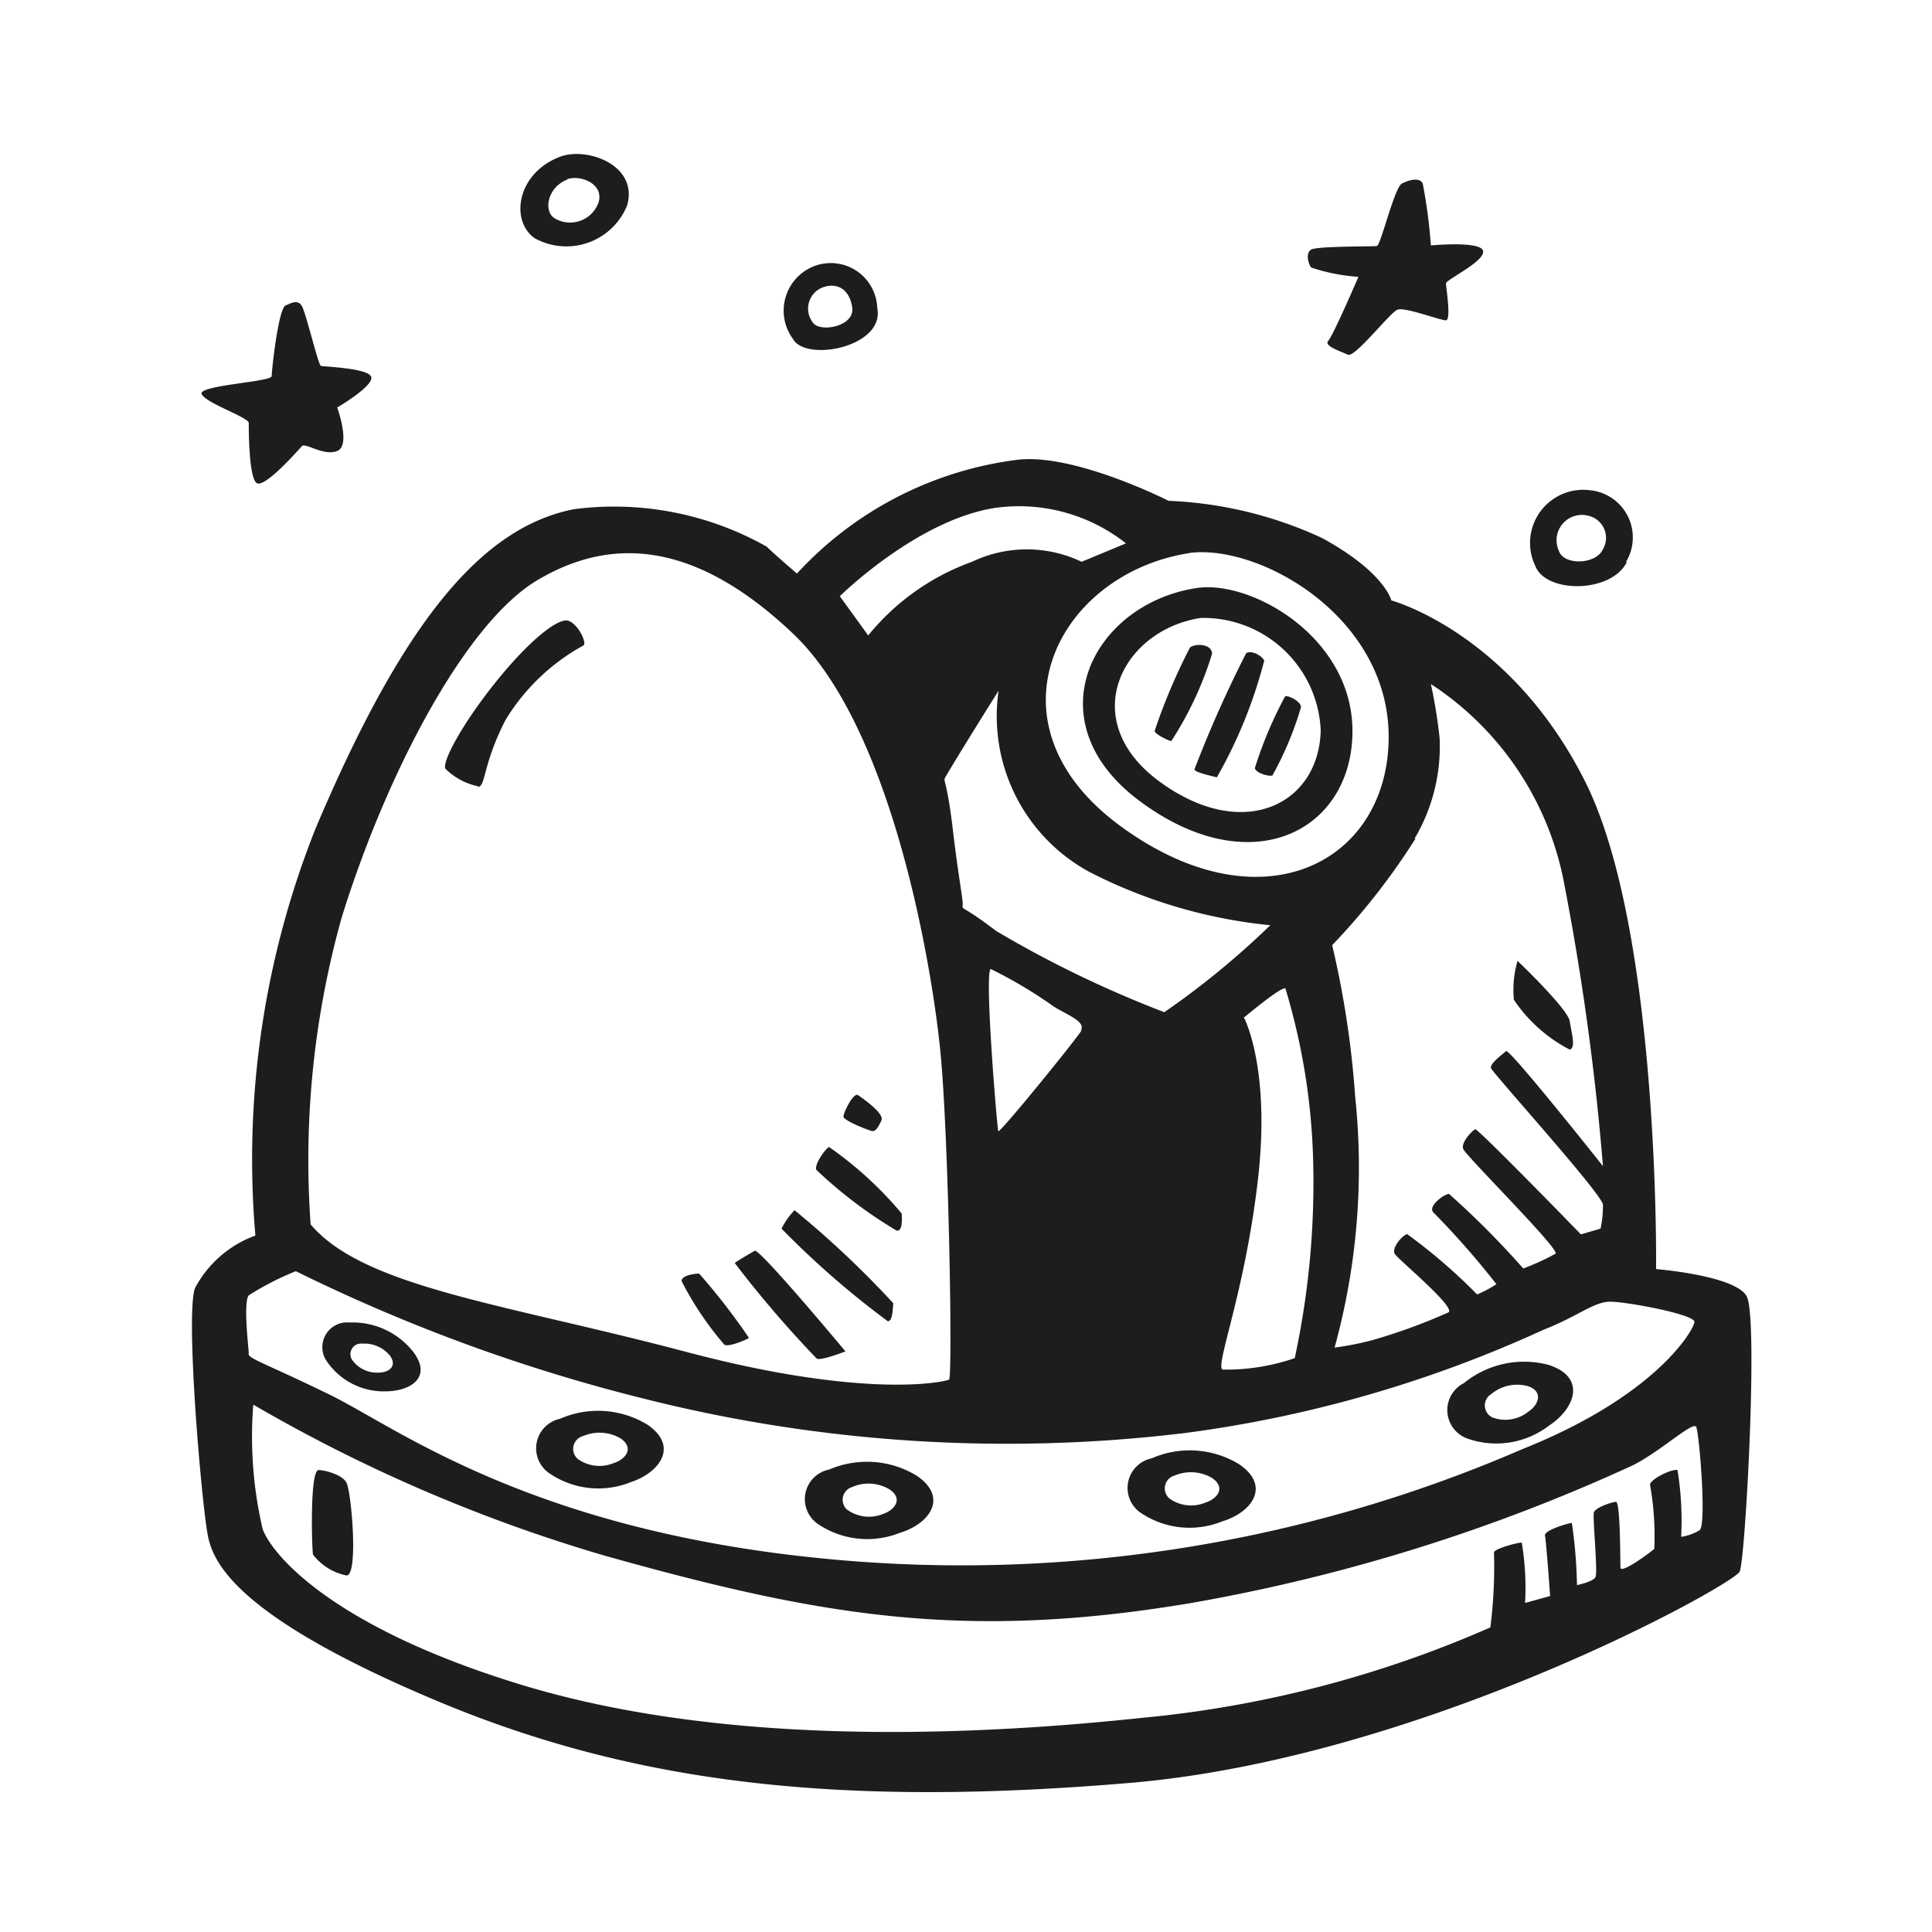 <?xml version="1.0" encoding="utf-8"?><!-- Скачано с сайта svg4.ru / Downloaded from svg4.ru -->
<svg width="800px" height="800px" viewBox="0 0 64 64" xmlns="http://www.w3.org/2000/svg"><path d="m8.24 14c0 .21 0 1.81.26 2s1.38-1.09 1.5-1.22.71.34 1.17.16 0-1.44 0-1.44 1.18-.69 1.13-1-1.58-.35-1.67-.38-.51-1.82-.64-2-.29-.11-.53 0-.46 2.15-.46 2.34-2.43.3-2.32.59 1.51.76 1.56.95zm12.54-7.21c.36-1.33-1.34-1.93-2.22-1.6-1.44.54-1.67 2.12-.85 2.7a2.17 2.17 0 0 0 3.07-1.1zm-2-.85c.42-.16 1.23.13 1.05.76a1 1 0 0 1 -1.46.53c-.37-.23-.25-1.03.44-1.29zm10.28 4.26a1.54 1.54 0 0 0 -2.17-1.35 1.58 1.58 0 0 0 -.62 2.38c.42.77 3.05.27 2.79-1.03zm-1.83-.67c.45-.18.9 0 1 .65s-1.12.86-1.32.48a.75.75 0 0 1 .32-1.13zm17.77-.36s-.84 1.95-1 2.12.42.35.65.46 1.39-1.39 1.64-1.49 1.43.36 1.61.35 0-1.09 0-1.22 1.28-.72 1.23-1.07-1.73-.19-1.73-.19a17.63 17.63 0 0 0 -.27-2.05c-.1-.21-.44-.13-.69 0s-.7 2.05-.83 2.07-2 0-2.18.12-.1.44 0 .59a6.17 6.17 0 0 0 1.57.31zm8.86 9.45a1.57 1.57 0 0 0 -1.19-2.38 1.76 1.76 0 0 0 -1.81 2.51c.36.92 2.52.9 3.03-.13zm-1.34-1.55a.75.75 0 0 1 .57 1.14c-.24.5-1.28.51-1.44.06a.84.84 0 0 1 .9-1.2zm-36.7 9c.28 0 .15-.7.92-2.21a6.9 6.9 0 0 1 2.59-2.48c.12-.1-.2-.74-.52-.82s-1.22.59-2.36 2-1.83 2.71-1.69 2.91a2.17 2.17 0 0 0 1.09.58zm13.09 11.4c.09 0 .18-.11.29-.36s-.79-.84-.79-.84c-.16-.05-.47.59-.47.72s.88.48.97.48zm.8 3.3c.19 0 .17-.35.16-.57a12.26 12.26 0 0 0 -2.4-2.2c-.09 0-.5.56-.43.75a14.89 14.89 0 0 0 2.67 2.02zm-.31 3c.16 0 .17-.32.19-.6a31.94 31.94 0 0 0 -3.27-3.08 2.41 2.41 0 0 0 -.43.61 29 29 0 0 0 3.51 3.06zm-1.39 1s-2.74-3.29-3-3.34c0 0-.55.31-.67.41a36.62 36.62 0 0 0 2.71 3.16c.1.1.95-.23.95-.23zm-4.01-.22c.2.08.84-.23.81-.23a21.18 21.18 0 0 0 -1.65-2.13c-.16 0-.59.06-.58.25a10.55 10.55 0 0 0 1.42 2.11zm16.48 5.85c1-.3 1.63-1.18.56-1.9a3.14 3.14 0 0 0 -2.89-.19 1 1 0 0 0 -.41 1.77 2.88 2.88 0 0 0 2.74.32zm-1.57-1.52a1.38 1.38 0 0 1 1.24.08c.47.32.18.69-.23.82a1.23 1.23 0 0 1 -1.18-.14.44.44 0 0 1 .17-.76zm9.69-1.23a2.87 2.87 0 0 0 2.72-.43c.84-.55 1.25-1.58 0-2a3.16 3.16 0 0 0 -2.83.6 1 1 0 0 0 .11 1.83zm.8-1.47a1.34 1.34 0 0 1 1.22-.26c.52.18.35.62 0 .85a1.22 1.22 0 0 1 -1.17.19.44.44 0 0 1 -.05-.78zm-19.6 4.6c1-.3 1.63-1.18.56-1.9a3.17 3.17 0 0 0 -2.89-.2 1 1 0 0 0 -.41 1.78 2.91 2.91 0 0 0 2.74.32zm-1.57-1.52a1.35 1.35 0 0 1 1.24.08c.46.31.17.69-.24.82a1.23 1.23 0 0 1 -1.18-.16.44.44 0 0 1 .18-.74zm-7.34-.16c.95-.31 1.62-1.19.55-1.91a3.14 3.14 0 0 0 -2.89-.19 1 1 0 0 0 -.4 1.77 2.87 2.87 0 0 0 2.74.33zm-1.57-1.53a1.38 1.38 0 0 1 1.24.08c.46.32.17.69-.24.82a1.23 1.23 0 0 1 -1.18-.14.44.44 0 0 1 .18-.76zm-6.55-1.48c.8 0 1.55-.44.94-1.28a2.55 2.55 0 0 0 -2.13-1 .82.82 0 0 0 -.79 1.23 2.28 2.28 0 0 0 1.98 1.05zm-.77-1.58a1.1 1.1 0 0 1 .92.4c.26.37-.07.57-.41.56a1 1 0 0 1 -.85-.43.35.35 0 0 1 .34-.53zm-1.46 4.19c-.28.08-.21 2.61-.17 2.8a1.87 1.87 0 0 0 1.11.69c.4 0 .16-2.76 0-3.07s-.85-.44-.94-.42zm27.26-22.13c3.62 2.66 6.9 1 7-2.21s-3.34-5.16-5.16-4.88c-3.46.52-5.47 4.44-1.84 7.09zm2-6.1a3.89 3.89 0 0 1 3.95 3.73c-.06 2.45-2.57 3.72-5.34 1.69s-1.26-5.02 1.37-5.42zm-1 4.08a11.44 11.44 0 0 0 1.35-2.89c0-.34-.56-.35-.73-.21a19.4 19.4 0 0 0 -1.17 2.76c-.02.09.43.32.55.34zm1.51 1.2a15.69 15.69 0 0 0 1.57-3.87c-.1-.18-.44-.35-.6-.24a39.77 39.77 0 0 0 -1.71 3.84c-.02.1.55.22.74.27zm1.84-.06a11.08 11.08 0 0 0 .94-2.24c.06-.19-.44-.44-.52-.38a13.45 13.45 0 0 0 -1 2.37c.01.15.43.29.58.25zm15.71 17.25c-.38-.69-3-.9-3-.9s.13-11.21-2.35-16.15-6.42-6-6.42-6-.21-.93-2.3-2.07a13.35 13.35 0 0 0 -5.08-1.23s-3.11-1.58-5-1.36a11.94 11.94 0 0 0 -7.31 3.77s-.76-.65-1-.89a10.28 10.28 0 0 0 -6.4-1.24c-3 .6-5.6 3.61-8.54 10.56a29.59 29.59 0 0 0 -2 13.5 3.68 3.68 0 0 0 -2 1.74c-.33.89.24 7.4.44 8.27s1 2.64 7.54 5.39 13.33 3.55 23 2.73 20-6.57 20.19-7 .62-8.42.23-9.12zm-11-15.16a6 6 0 0 0 .83-3.32 17.17 17.17 0 0 0 -.29-1.8 10.12 10.12 0 0 1 4.38 6.43 85.85 85.85 0 0 1 1.32 9.54s-3.1-3.91-3.21-3.81-.54.41-.5.56 3.7 4.19 3.71 4.53a3.5 3.5 0 0 1 -.08.79l-.65.19s-3.41-3.51-3.5-3.48-.48.43-.4.65 3.21 3.33 3.06 3.47a8.17 8.17 0 0 1 -1.07.49 28.48 28.48 0 0 0 -2.46-2.47c-.15 0-.69.39-.53.6a27.42 27.42 0 0 1 2.1 2.39 3.74 3.74 0 0 1 -.64.34 18.2 18.2 0 0 0 -2.32-2c-.19.07-.51.47-.41.65s2 1.74 1.79 1.94a18.92 18.92 0 0 1 -2.48.91 9.55 9.55 0 0 1 -1.3.26 22.45 22.45 0 0 0 .68-8.33 31.12 31.12 0 0 0 -.76-5 22.31 22.31 0 0 0 2.76-3.53zm-7.48-9.46c2.35-.32 6.72 2.15 6.62 6.23s-4.27 6.2-8.89 2.81-2.11-8.36 2.3-9.04zm-6.38 12.52c-1.11-.85-1.13-.69-1.11-.85s-.15-1-.32-2.46-.3-1.64-.28-1.73 1.71-2.8 1.79-2.92a5.87 5.87 0 0 0 3 6 16.71 16.71 0 0 0 6 1.77 27.41 27.41 0 0 1 -3.51 2.88 36.5 36.5 0 0 1 -5.57-2.69zm2.83 3.29c-.17.29-2.72 3.43-2.76 3.34s-.47-5.27-.25-5.37a15 15 0 0 1 2.07 1.23c.39.26 1.11.51.91.8zm5.4-.44s1.19-1 1.35-.95a21.6 21.6 0 0 1 .91 5.4 27.6 27.6 0 0 1 -.6 6.85 7 7 0 0 1 -2.39.38c-.26-.11.74-2.55 1.17-6.29s-.47-5.39-.47-5.39zm-8.23-16.87a5.72 5.72 0 0 1 4.3 1.18l-1.47.61a4.21 4.21 0 0 0 -3.63 0 7.85 7.85 0 0 0 -3.44 2.44l-.94-1.3s2.58-2.55 5.18-2.93zm-21.68 13.57c1.45-4.68 4.06-9.73 6.48-11.17s5.2-1.34 8.48 1.78 4.59 11 4.87 13.82.41 10.81.29 10.88-2.72.67-8.72-.92-10.66-2.13-12.43-4.22a29.8 29.8 0 0 1 1.03-10.17zm-3.08 14.43c0-.13-.19-1.68 0-1.91a9.29 9.29 0 0 1 1.56-.8 57.31 57.31 0 0 0 11.6 4.24 49.12 49.12 0 0 0 17.86 1.12 41.33 41.33 0 0 0 11.87-3.42c1.11-.43 1.67-.93 2.21-.93s2.8.42 2.79.67-1.25 2.44-5.69 4.21a46.71 46.71 0 0 1 -22.25 3.71c-10.37-.82-15-4.4-17.25-5.5s-2.76-1.21-2.7-1.39zm48.06 5.87a1.61 1.61 0 0 1 -.61.22 10.42 10.42 0 0 0 -.12-2.21c-.16-.06-.92.3-.91.49a9.61 9.61 0 0 1 .14 2.12c-.15.13-1.11.84-1.12.62s0-2.19-.15-2.18-.68.19-.73.35.14 2 .05 2.15-.61.26-.61.26a16.34 16.34 0 0 0 -.17-2.06c-.1 0-.93.24-.89.42s.17 2 .17 2l-.83.23a9.09 9.09 0 0 0 -.11-2c-.15 0-.93.21-.92.33a16 16 0 0 1 -.12 2.48 37.34 37.34 0 0 1 -11.58 3c-6.5.69-14.22.82-20.52-1.1s-8.27-4.33-8.57-5.16a13.49 13.49 0 0 1 -.31-4.12 52.3 52.3 0 0 0 11.63 5c7.12 2 11.91 2.84 19.45 1.57a59.57 59.57 0 0 0 14.62-4.56c.92-.46 2-1.48 2.1-1.27s.35 3.26.11 3.42zm-4.3-15.92c.21-.07.06-.53 0-.94s-1.73-2-1.73-2a3.43 3.43 0 0 0 -.12 1.29 5 5 0 0 0 1.85 1.65z" fill="#1d1d1b"/></svg>